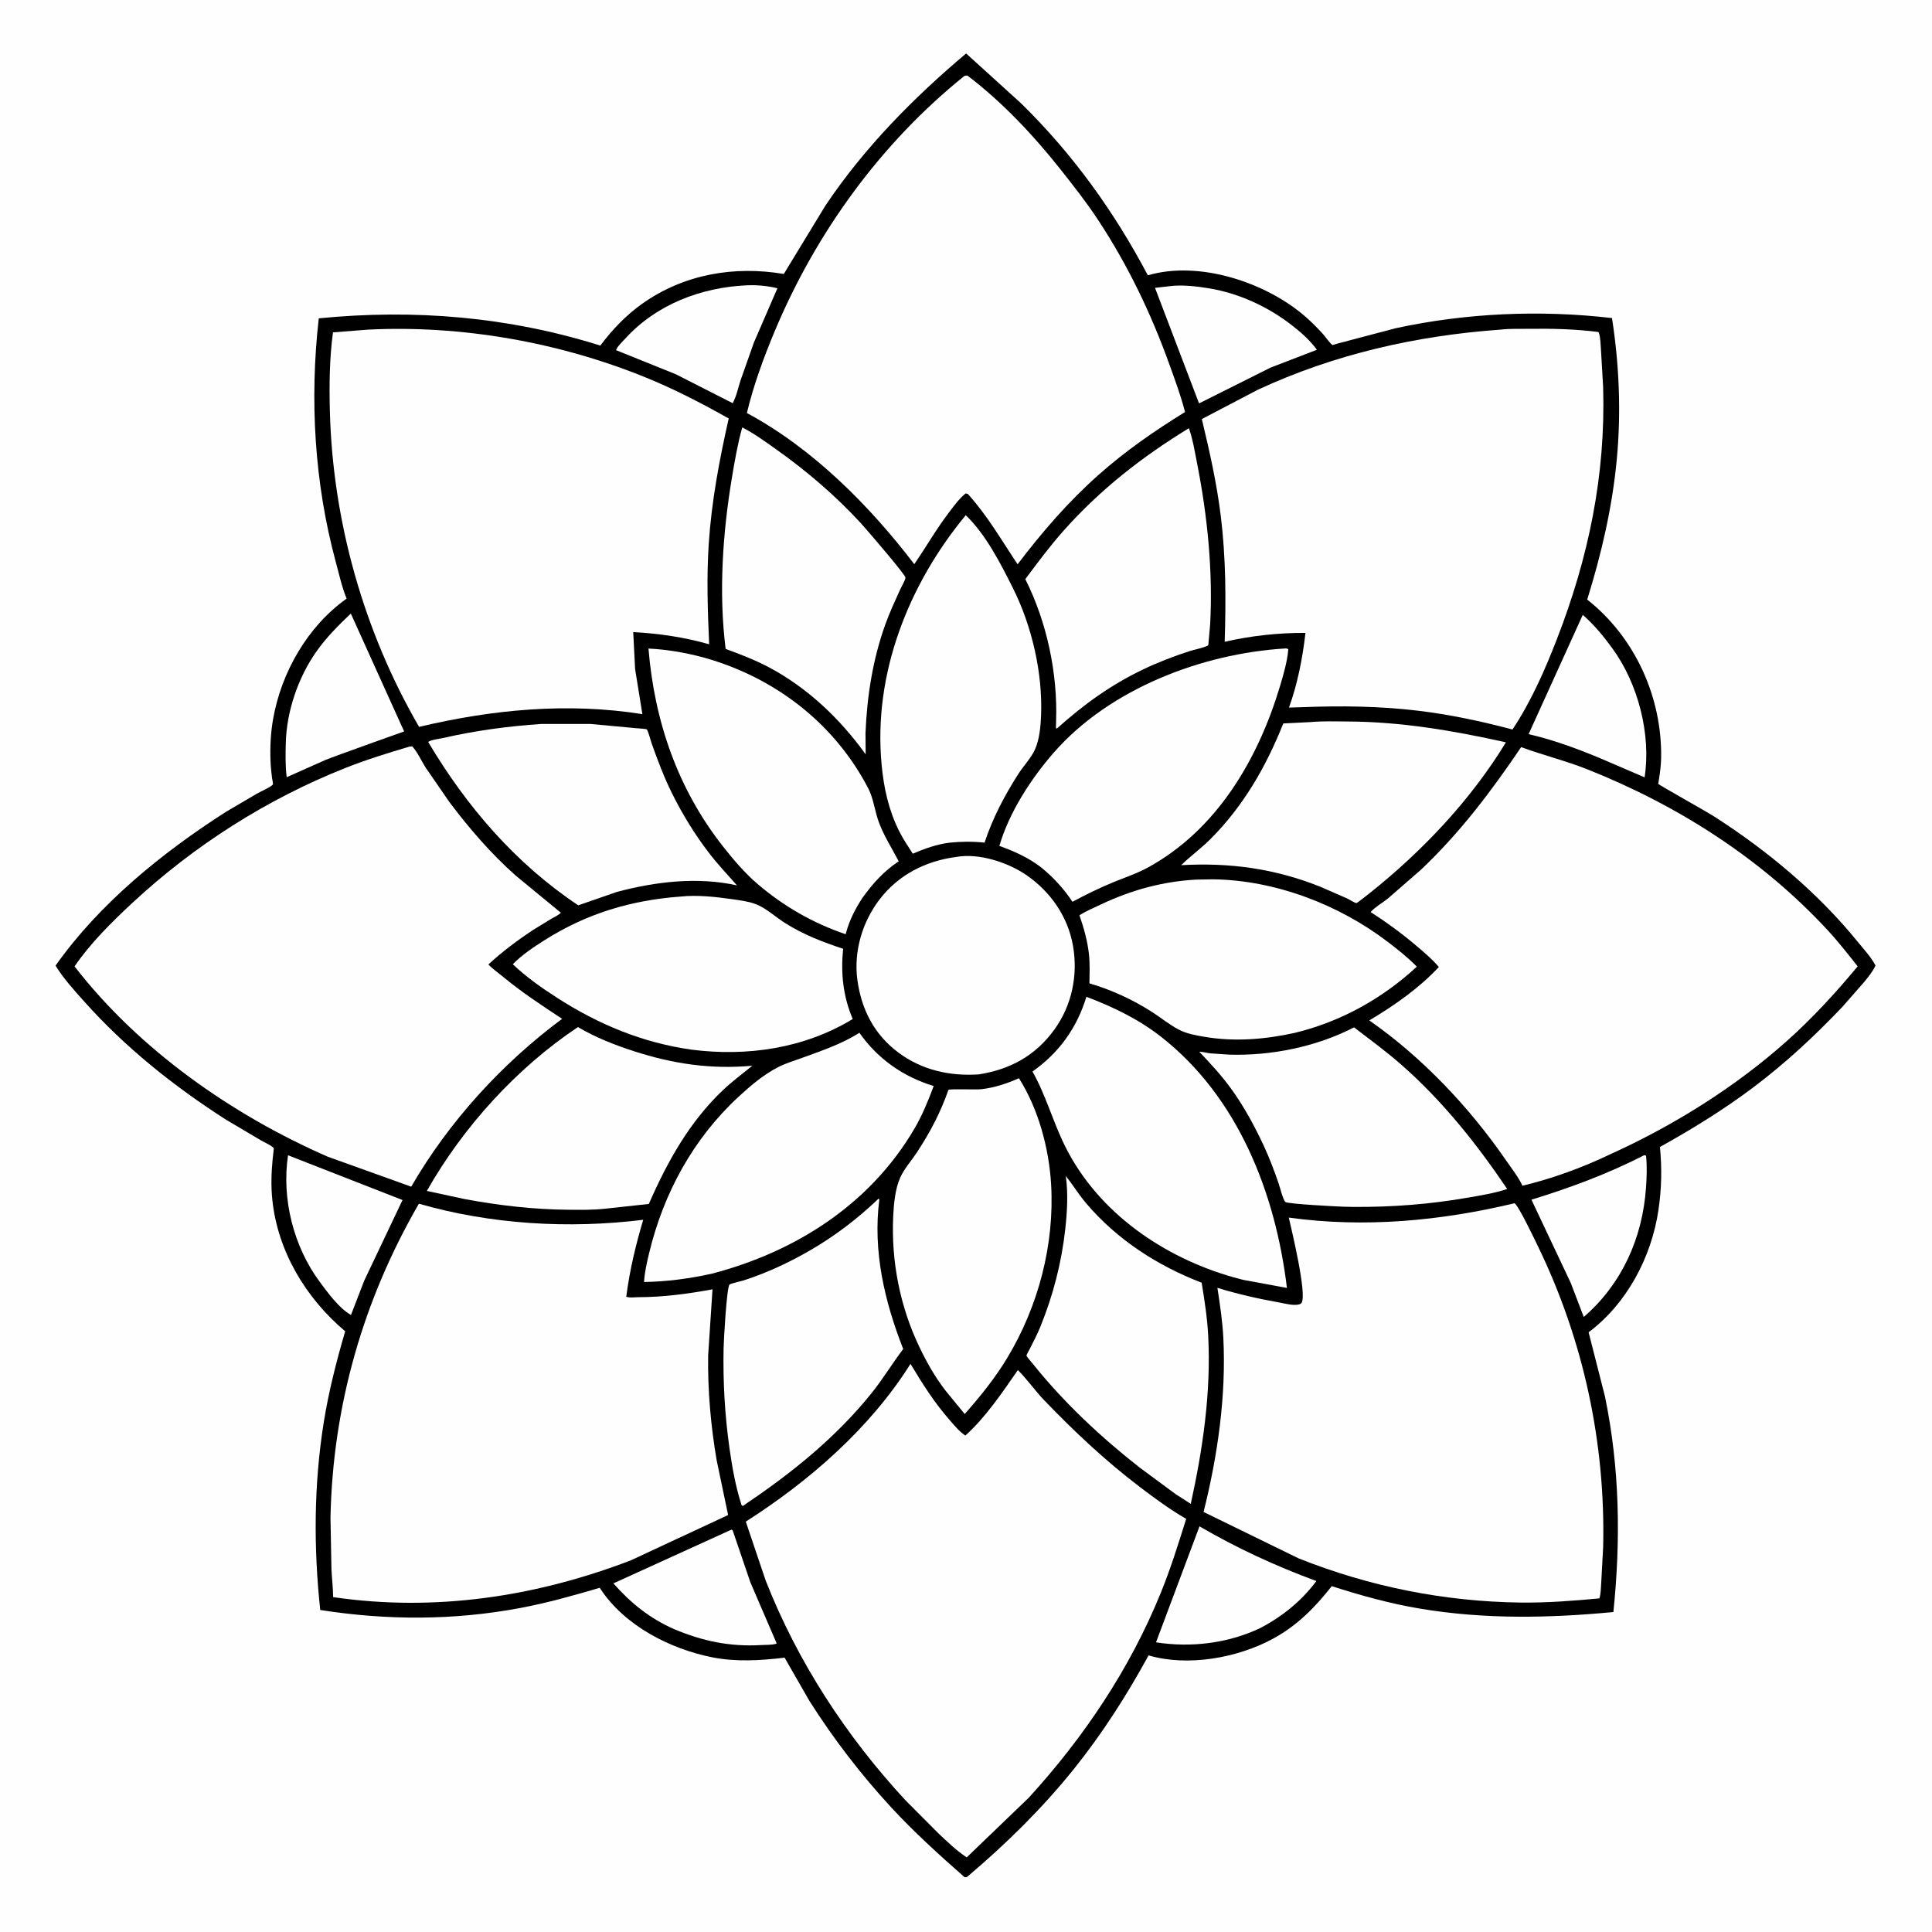 <svg version="1.1" xmlns="http://www.w3.org/2000/svg" style="display: block;" viewBox="0 0 2048 2048" width="1024" height="1024">
<path transform="translate(0,0)" fill="rgb(254,254,254)" d="M -0 -0 L 2048 0 L 2048 2048 L -0 2048 L -0 -0 z"/>
<path transform="translate(0,0)" fill="rgb(0,0,0)" d="M 1024.12 56.678 L 1082.22 109.384 C 1137.17 163.199 1180.9 223.993 1216.78 291.843 C 1270.96 275.913 1341.33 299.107 1383.16 335.115 C 1390.02 341.019 1396.52 347.594 1402.58 354.304 C 1404.77 356.723 1410.11 364.504 1412.66 365.766 C 1412.77 365.817 1416.42 364.592 1416.86 364.454 L 1479.55 347.909 C 1554.42 331.729 1632.73 328.323 1708.77 337.163 C 1716.45 386.558 1718.55 437.178 1713.86 487 C 1709.07 537.744 1697.65 586.995 1682.51 635.581 C 1733.17 675.495 1761.95 739.083 1760.87 803.5 C 1760.74 811.232 1759.71 818.848 1758.51 826.474 C 1758.47 826.732 1757.76 830.902 1757.79 830.95 C 1758.54 832.06 1809.2 860.491 1816 864.828 C 1872.91 901.124 1927.1 946.317 1969.65 998.818 C 1976 1006.65 1983.39 1014.5 1988.11 1023.42 C 1985.29 1029.86 1980.53 1035.49 1976.13 1040.92 L 1952.89 1067.44 C 1923.38 1098.45 1892.52 1127.14 1858.28 1152.88 C 1827.05 1176.36 1793.7 1196.87 1759.6 1215.85 C 1761.83 1238.63 1761.36 1260.11 1758.01 1282.75 C 1750.66 1332.53 1724.59 1381.88 1683.99 1412.27 L 1701.33 1480.3 C 1716.99 1556.24 1718.16 1631.96 1710.25 1708.84 C 1641.8 1715.34 1573.84 1716.63 1505.71 1705.29 C 1473.7 1699.96 1442.57 1691.31 1411.71 1681.39 C 1393.71 1704.28 1374.99 1723.24 1349.17 1737.24 C 1311.65 1757.58 1258.96 1766.95 1217.55 1754.78 C 1194.2 1797.39 1168.5 1837.72 1138 1875.66 C 1104.82 1916.94 1066.77 1954.28 1026.46 1988.5 C 1024.59 1989.9 1025.04 1990.05 1022.5 1989.9 C 995.935 1966.62 968.917 1942.11 944.944 1916.15 C 912.736 1881.26 883.608 1843.35 858.163 1803.27 L 831.694 1757.19 C 806.381 1760.2 780.218 1761.85 755.037 1756.83 C 710.271 1747.9 662.265 1723.38 636.506 1684.3 L 635.748 1683.13 C 607.713 1691.38 579.759 1699.26 551 1704.64 C 480.668 1717.79 410.015 1717.71 339.461 1706.66 C 332.389 1640.39 332.646 1573.9 343.154 1507.95 C 348.394 1475.07 356.589 1443.14 365.904 1411.22 C 324.203 1376.07 294.329 1326.55 288.662 1271.67 C 287.188 1257.38 287.63 1243.27 288.988 1229 C 289.09 1227.93 290.38 1217.31 290.227 1217.11 C 288.216 1214.47 280.013 1210.8 276.962 1209.04 L 239.041 1186.59 C 183.643 1150.96 132.954 1110.52 88.963 1061.31 C 78.441 1049.54 67.142 1037.07 58.889 1023.61 C 105.39 957.797 171.752 904.017 239.215 860.769 L 272.332 841.304 C 277.257 838.561 283.093 836.217 287.656 833.05 C 287.787 832.959 289.235 831.824 289.288 831.594 C 289.627 830.12 288.594 826.503 288.373 824.766 C 287.605 818.73 286.99 812.712 286.755 806.627 C 286.184 791.844 286.912 777.11 289.446 762.527 C 298.062 712.923 325.984 663.949 367.433 634.566 C 362.418 622.361 359.399 608.484 355.951 595.741 C 333.242 511.806 328.16 423.676 337.901 337.445 C 439.473 327.45 538.794 335.716 636.399 366.32 C 648.896 349.51 663.668 334.09 680.789 321.941 C 724.901 290.641 778.324 281.535 830.864 290.418 L 875.056 217.812 C 916.005 156.777 968.08 103.911 1024.12 56.678 z"/>
<path transform="translate(0,0)" fill="rgb(254,254,254)" d="M 1743.02 1224.5 L 1744.85 1225.05 C 1746.08 1236.26 1745.6 1247.76 1744.83 1259 C 1741.15 1312.17 1719.39 1360.9 1678.87 1396.04 L 1664.98 1359.78 L 1623.4 1271.72 C 1664.44 1259.12 1704.78 1244.17 1743.02 1224.5 z"/>
<path transform="translate(0,0)" fill="rgb(254,254,254)" d="M 305.322 1224.64 L 426.682 1272.08 L 386.008 1357.74 L 372.057 1393.93 C 359.391 1386.76 347.71 1370.63 339.103 1359.06 C 311.208 1321.57 298.381 1270.8 305.322 1224.64 z"/>
<path transform="translate(0,0)" fill="rgb(254,254,254)" d="M 1677.81 651.761 C 1690.07 662.551 1699.7 674.306 1709.29 687.464 C 1736.4 724.653 1750.38 778.379 1743.34 824.029 L 1706.17 808.037 C 1679.56 796.399 1649.9 785.124 1621.65 778.506 L 1620.39 778.222 L 1677.81 651.761 z"/>
<path transform="translate(0,0)" fill="rgb(254,254,254)" d="M 1239.49 303.397 C 1252.7 301.632 1268.67 303.484 1281.75 305.66 C 1313.56 310.949 1344.62 325.337 1369.93 345.187 C 1379.44 352.646 1388.87 360.91 1395.94 370.777 L 1346.72 389.73 L 1271.04 427.621 L 1224.36 305.134 L 1239.49 303.397 z"/>
<path transform="translate(0,0)" fill="rgb(254,254,254)" d="M 775.296 1621.5 C 776.954 1622.43 776.495 1621.77 776.982 1623.22 L 795.492 1677.49 L 823.323 1742.08 L 822.498 1742.55 C 818.061 1743.81 811.306 1743.56 806.61 1743.84 C 773.914 1745.75 744.694 1739.66 714.682 1726.98 C 688.92 1715.68 668.8 1699.49 650.216 1678.45 L 775.296 1621.5 z"/>
<path transform="translate(0,0)" fill="rgb(254,254,254)" d="M 1271.52 1617.99 C 1311.31 1641.19 1352.23 1660.07 1395.44 1675.97 C 1379.52 1697.23 1359.01 1713.84 1335.5 1726.01 C 1301.48 1742.06 1262.56 1746.74 1225.44 1740.93 L 1271.52 1617.99 z"/>
<path transform="translate(0,0)" fill="rgb(254,254,254)" d="M 791.614 302.443 C 802.51 301.966 813.508 302.997 824.094 305.558 L 799.154 363.135 L 785.02 403.173 C 782.531 410.702 780.556 420.59 776.663 427.389 L 716.338 396.697 L 653.046 371.199 C 654.141 367.45 659.838 362.171 662.522 359.215 C 695.721 322.649 743.185 304.656 791.614 302.443 z"/>
<path transform="translate(0,0)" fill="rgb(254,254,254)" d="M 371.882 650.395 L 428.388 775.341 C 428.347 775.391 356.978 800.705 344.731 805.691 L 303.92 823.856 C 302.376 811.926 302.636 799.108 302.973 787.069 C 303.907 753.702 316.166 717.935 335.381 690.682 C 346.001 675.618 358.579 663.025 371.882 650.395 z"/>
<path transform="translate(0,0)" fill="rgb(254,254,254)" d="M 1435.33 1089.04 C 1452.11 1101.93 1469.26 1114.43 1485.18 1128.39 C 1529.01 1166.81 1565.18 1212.26 1597.69 1260.37 C 1584.43 1264.84 1570.07 1267.1 1556.33 1269.5 C 1515.95 1276.55 1476.06 1279.64 1435.07 1279.38 L 1424.66 1279.17 C 1418.86 1279.02 1364.94 1276.33 1362.6 1274.14 C 1359.94 1271.65 1356.64 1258.04 1355.3 1254.18 C 1350.63 1240.71 1345.65 1227.47 1339.64 1214.53 C 1329.97 1193.71 1318.23 1172.17 1304.72 1153.63 C 1294.64 1139.81 1283.04 1127.25 1271.28 1114.88 C 1275.09 1114.92 1279.17 1116.16 1283 1116.6 L 1303.27 1117.96 C 1347.96 1119.3 1395.51 1109.57 1435.33 1089.04 z"/>
<path transform="translate(0,0)" fill="rgb(254,254,254)" d="M 931.414 1270.5 L 932.113 1271.62 C 925.147 1326.35 937.604 1379.35 957.437 1430.02 C 945.828 1445.28 935.99 1461.72 923.942 1476.73 C 886.939 1522.83 840.468 1560.58 791.644 1593.48 L 787.517 1596.5 L 786.094 1595.5 C 779.816 1576.06 776.155 1555.53 773.299 1535.33 C 768.327 1500.17 766.307 1464.49 767.043 1429 C 767.203 1421.27 770.252 1364.77 773.316 1361.73 C 774.486 1360.57 786.35 1357.93 788.563 1357.2 C 802.008 1352.82 815.146 1347.6 827.936 1341.57 C 866.945 1323.18 900.293 1300.3 931.414 1270.5 z"/>
<path transform="translate(0,0)" fill="rgb(254,254,254)" d="M 1260.28 453.912 C 1264.49 465.888 1266.57 478.992 1269.02 491.45 C 1279.97 547.085 1285.85 605.484 1282.8 662.17 L 1281.2 679.969 C 1281.16 680.346 1280.97 683.655 1280.78 683.887 C 1279.24 685.84 1264.63 689.056 1261.13 690.181 C 1244.37 695.57 1227.71 701.987 1211.83 709.583 C 1177.25 726.128 1148.95 746.675 1120.5 772.145 L 1119.31 772 L 1119.5 764.886 C 1121.32 713.878 1109.78 659.515 1086.87 613.872 C 1100.04 596.323 1112.93 578.825 1127.55 562.422 C 1166.42 518.808 1210.59 484.29 1260.28 453.912 z"/>
<path transform="translate(0,0)" fill="rgb(254,254,254)" d="M 1129.75 1246.49 C 1137.26 1256 1143.52 1266.27 1151.44 1275.6 C 1184.02 1314 1227 1341.78 1273.8 1359.71 C 1276.86 1378.22 1279.72 1396.8 1280.72 1415.56 C 1283.89 1475.53 1275.1 1535.73 1262.26 1594.16 L 1246.22 1583.84 L 1208.41 1555.92 C 1167.4 1523.82 1128.22 1487.28 1095.59 1446.63 C 1094.57 1445.36 1088.13 1437.81 1088.13 1437.24 C 1088.14 1435.75 1090.88 1431.29 1091.64 1429.81 C 1095.62 1422 1099.64 1414.25 1102.94 1406.12 C 1116.46 1372.81 1125.35 1338.2 1129.28 1302.46 C 1131.22 1284.78 1132.3 1265.94 1130 1248.27 L 1129.75 1246.49 z"/>
<path transform="translate(0,0)" fill="rgb(254,254,254)" d="M 573.887 767.424 L 626.137 767.447 L 674.272 771.909 C 675.82 772.084 684.786 772.528 685.61 773.201 C 686.944 774.291 689.93 785.685 690.782 788.065 C 697.237 806.104 703.835 823.828 712.385 841 C 723.537 863.397 736.468 884.53 751.741 904.385 C 760.869 916.252 771.303 927.356 781.241 938.552 C 739.496 929.226 694.588 934.58 653.734 945.532 L 612.945 959.666 C 546.388 915.272 494.457 854.874 453.846 786.434 C 457.49 784.089 465.151 783.333 469.51 782.342 C 504.387 774.412 538.248 769.839 573.887 767.424 z"/>
<path transform="translate(0,0)" fill="rgb(254,254,254)" d="M 1389.53 765.42 C 1402.27 764.256 1415.69 764.745 1428.52 764.81 C 1485.89 765.101 1540.53 774.522 1596.33 786.902 C 1559.02 848.219 1507.38 902.674 1451.44 947.144 C 1450.19 948.119 1438.43 957.383 1437.96 957.324 C 1435.68 957.036 1430.52 953.581 1428.22 952.5 L 1399.67 940.022 C 1351.29 920.69 1303.88 914.243 1252.12 917.112 C 1261.96 907.446 1273.21 899.351 1283.01 889.568 C 1318.09 854.559 1342.11 812.591 1360.35 766.887 L 1389.53 765.42 z"/>
<path transform="translate(0,0)" fill="rgb(254,254,254)" d="M 612.647 1088.74 C 631.401 1099.8 651.282 1107.62 671.941 1114.31 C 713.59 1127.8 753.887 1133.72 797.556 1129.69 C 787.256 1138.07 776.608 1145.9 766.93 1155.03 C 730.892 1189.02 707.471 1231.3 687.795 1276.24 L 640.754 1281.35 C 628.23 1282.71 614.94 1282.47 602.339 1282.38 C 565.493 1282.09 528.636 1277.8 492.441 1271.04 L 452.493 1262.44 C 490.773 1194.72 547.928 1131.84 612.647 1088.74 z"/>
<path transform="translate(0,0)" fill="rgb(254,254,254)" d="M 786.82 453.08 C 799.339 459.445 811.304 468.185 822.736 476.302 C 855.581 499.624 885.119 524.918 912.486 554.532 C 917.946 560.439 960.057 609.481 959.839 612.267 C 959.607 615.244 955.475 622.082 954.151 625.024 C 948.692 637.158 943.095 649.132 938.573 661.667 C 925.189 698.777 919.055 737.901 917.464 777.182 L 917.655 799.614 C 890.404 761.912 856.519 729.452 815.244 707.447 C 800.531 699.603 784.814 693.668 769.21 687.857 C 761.741 628.434 766.049 564.975 775.925 506 C 778.876 488.377 781.971 470.284 786.82 453.08 z"/>
<path transform="translate(0,0)" fill="rgb(254,254,254)" d="M 1013.73 908.38 C 1037.62 904.084 1068.39 914.148 1088.02 927.63 C 1113.7 945.277 1132.08 971.782 1137.44 1002.68 C 1142.83 1033.78 1136.27 1065.66 1117.74 1091.31 C 1097.64 1119.13 1070.61 1133.78 1037.25 1138.94 C 1006.55 1140.83 977.537 1134.44 952.5 1115.88 C 926.734 1096.77 913.095 1070.05 908.854 1038.76 C 904.793 1008.78 914 977.508 932.268 953.582 C 952.395 927.22 981.327 912.627 1013.73 908.38 z"/>
<path transform="translate(0,0)" fill="rgb(254,254,254)" d="M 721.271 950.411 C 738.961 948.476 758.711 950.687 776.224 953.195 C 784.603 954.395 794.467 955.67 802.332 958.902 C 812.404 963.04 823.048 972.725 832.523 978.674 C 851.846 990.806 872.178 998.661 893.753 1005.73 C 891.141 1031.73 893.655 1056.04 903.932 1080.2 C 852.46 1111.47 791.873 1120.23 732.8 1112.65 C 681.236 1105.32 634.637 1086.03 591 1058 C 574.148 1047.18 558.156 1035.94 543.587 1022.15 C 553.06 1012.34 565.69 1003.96 577.172 996.676 C 621.806 968.377 668.726 954.309 721.271 950.411 z"/>
<path transform="translate(0,0)" fill="rgb(254,254,254)" d="M 1080.13 1142.97 C 1100.75 1175.52 1111.99 1217.27 1114.22 1255.47 C 1117.95 1319.3 1100.65 1384.89 1067.66 1439.53 C 1054.72 1460.96 1039.19 1480.23 1022.63 1498.92 L 1002.86 1474.81 C 991.591 1460.49 982.442 1444.29 974.589 1427.87 C 953.871 1384.58 944.626 1336.89 946.84 1289.01 C 947.436 1276.12 948.945 1260.01 954.346 1248.12 C 958.562 1238.85 966.129 1230.4 971.757 1221.89 C 985.786 1200.66 997.007 1179.29 1005.42 1155.23 C 1007.08 1154.18 1034.87 1155.21 1040.1 1154.62 C 1054.09 1153.06 1067.32 1148.62 1080.13 1142.97 z"/>
<path transform="translate(0,0)" fill="rgb(254,254,254)" d="M 1023.73 546.145 C 1044.79 566.228 1060.67 597.287 1073.61 623.134 C 1093.9 663.64 1105.37 713.292 1103.57 758.624 C 1103.11 770.196 1101.92 783.342 1097.29 794.087 C 1093.47 802.959 1084.81 812.102 1079.46 820.457 C 1064.74 843.468 1052.26 867.232 1043.67 893.22 C 1031.06 891.906 1019.08 891.988 1006.45 893.28 C 993.058 894.98 979.919 899.63 967.57 904.941 C 962.423 896.841 957.051 889.017 952.808 880.381 C 941.824 858.022 936.855 835.147 934.539 810.5 C 925.495 714.252 962.99 619.596 1023.73 546.145 z"/>
<path transform="translate(0,0)" fill="rgb(254,254,254)" d="M 1267.94 932.42 L 1286 932.114 C 1351.5 932.984 1419.09 958.775 1470.94 998.317 C 1481.74 1006.56 1492.41 1014.98 1501.9 1024.72 C 1465.08 1058.72 1421.16 1083.11 1372.3 1094.93 C 1340.93 1101.82 1308.81 1104.48 1277 1099.09 C 1267.41 1097.46 1258.19 1095.91 1249.44 1091.36 C 1239.72 1086.3 1230.65 1078.82 1221.39 1072.87 C 1200.92 1059.72 1178.21 1049.2 1154.85 1042.42 C 1154.97 1032.4 1155.43 1022.04 1154.39 1012.08 C 1152.91 997.863 1148.92 983.624 1144.25 970.173 C 1151.46 965.707 1159.65 962.219 1167.33 958.592 C 1199.29 943.504 1232.55 934.354 1267.94 932.42 z"/>
<path transform="translate(0,0)" fill="rgb(254,254,254)" d="M 687.411 687.499 C 709.742 688.504 734.308 693.147 755.562 699.85 C 826.544 722.236 886.013 769.498 920.478 835.886 C 925.822 846.178 927.456 860.239 931.529 871.341 C 936.963 886.152 945.418 899.083 952.664 913.005 C 936.943 923.484 925.648 936.052 914.563 951.252 C 906.697 963.225 900.518 975.12 896.811 989.001 L 896.468 990.317 C 862.039 978.75 830.639 960.638 803.042 937.047 C 789.442 925.421 777.387 911.227 766.327 897.159 C 718.267 836.033 693.749 764.48 687.411 687.499 z"/>
<path transform="translate(0,0)" fill="rgb(254,254,254)" d="M 911.02 1094.8 C 930.43 1122.56 957.557 1141.45 989.755 1151.24 C 983.911 1166.84 977.775 1182.02 969.324 1196.44 C 922.156 1276.9 843.004 1327.17 754.046 1350.29 C 730.261 1355.45 707.074 1358.57 682.722 1358.98 C 683.261 1348.99 685.712 1338.24 688.052 1328.52 C 703.368 1264.83 734.805 1206.99 783.102 1162.42 C 795.931 1150.58 809.671 1138.94 825.315 1130.99 C 833.212 1126.98 842.148 1124.34 850.478 1121.31 C 870.232 1114.13 891.738 1106.77 909.644 1095.66 L 911.02 1094.8 z"/>
<path transform="translate(0,0)" fill="rgb(254,254,254)" d="M 1361.9 687.428 C 1363.76 687.303 1364.05 687.411 1365.67 688.131 C 1364.53 701.469 1360.5 715.281 1356.64 728.077 C 1333.31 805.348 1289.79 879.581 1217 919.5 C 1205.01 926.074 1192.05 930.255 1179.46 935.474 C 1164.86 941.529 1150.78 948.459 1136.86 955.943 C 1127.58 941.937 1116.48 929.86 1103.43 919.288 C 1089.7 908.876 1075.46 902.514 1059.38 896.706 C 1069.58 861.328 1093.11 825.116 1117.26 797.561 C 1176.3 730.19 1273.87 692.87 1361.9 687.428 z"/>
<path transform="translate(0,0)" fill="rgb(254,254,254)" d="M 1151.64 1056.67 C 1179.97 1067.36 1207.02 1080.41 1230.97 1099.18 C 1312.46 1163.04 1352.13 1264.88 1364.2 1365.27 L 1317.97 1356.74 L 1307.5 1353.97 C 1233.7 1333.02 1164.48 1285.74 1129.39 1215.75 C 1116.26 1189.57 1108.96 1161.56 1094.47 1135.85 C 1122.85 1115.81 1141.44 1089.76 1151.64 1056.67 z"/>
<path transform="translate(0,0)" fill="rgb(254,254,254)" d="M 390.003 349.424 C 489.227 344.487 592.101 362.642 684 399.924 C 714.545 412.315 743.771 427.455 772.467 443.608 C 762.551 487.483 754.234 531.638 751.291 576.593 C 748.96 612.183 750.144 647.391 751.749 682.958 C 724.963 675.378 698.979 671.592 671.24 670.026 L 673.241 709.239 L 680.957 757.018 C 601.616 744.429 521.948 752.086 444.237 770.511 C 385.472 669.083 352.641 552.496 349.665 435.418 C 348.964 407.867 349.266 379.652 352.973 352.335 L 390.003 349.424 z"/>
<path transform="translate(0,0)" fill="rgb(254,254,254)" d="M 433.818 791.5 L 437.005 791.192 C 442.612 797.36 446.614 806.416 451.125 813.551 L 476.312 850.13 C 497.322 878.097 520.3 904.699 546.467 927.996 L 594.523 967.532 C 591.978 970.197 587.83 971.965 584.6 973.833 L 566.005 985.202 C 548.988 996.368 532.615 1008.56 517.685 1022.41 C 522.168 1027.07 527.711 1030.83 532.683 1034.97 C 552.623 1051.57 574.242 1065.73 595.874 1080 C 532.063 1127.32 475.786 1189.05 435.897 1257.93 L 347.382 1226.14 C 245.846 1181.76 147.129 1112.47 79.03 1024.42 C 95.59 1000.04 118.622 977.278 140.119 957.29 C 205.85 896.172 283.053 846.955 366.575 813.906 C 388.603 805.19 411.126 798.235 433.818 791.5 z"/>
<path transform="translate(0,0)" fill="rgb(254,254,254)" d="M 1022.3 80.5 C 1023.41 80.204 1024.35 80.148 1025.5 80.085 C 1062.1 107.915 1094.96 142.742 1123.47 178.682 C 1137.51 196.378 1151.53 214.185 1163.97 233.062 C 1195.69 281.202 1220.33 332.593 1239.77 386.766 C 1245.7 403.294 1251.84 419.719 1256.16 436.76 C 1223.72 456.78 1192.74 478.27 1164.19 503.659 C 1132.17 532.137 1104.57 564.132 1078.7 598.158 C 1061.36 572.308 1046.93 546.78 1025.86 523.5 L 1023.54 523.055 C 1016.68 528.679 1011.24 536.266 1005.89 543.289 C 992.472 560.908 981.663 579.87 969.169 598.051 C 921.523 535.672 861.462 475.28 791.726 437.828 C 798.8 408.232 809.572 378.895 821.322 350.86 C 865.077 246.465 933.868 151.608 1022.3 80.5 z"/>
<path transform="translate(0,0)" fill="rgb(254,254,254)" d="M 444.041 1275.98 C 520.427 1297.98 603.161 1302.78 681.838 1293.03 C 673.781 1320.2 667.502 1346.38 663.869 1374.5 C 666.649 1375.96 673.13 1375.09 676.363 1375.08 C 703.207 1375.01 728.94 1371.58 755.286 1366.73 L 750.676 1436.84 C 750.098 1473.56 753.473 1511.76 759.698 1548 L 771.832 1605.98 L 668.658 1654.06 C 567.493 1692.78 460.808 1708.77 353.118 1693.01 C 353.066 1683.35 351.881 1673.65 351.367 1664 L 350.317 1608.92 C 352.712 1490.63 384.806 1378.35 444.041 1275.98 z"/>
<path transform="translate(0,0)" fill="rgb(254,254,254)" d="M 1612.48 791.966 C 1635.53 800.529 1659.6 806.362 1682.53 815.479 C 1778.21 853.518 1866.51 909.676 1936.85 985.448 C 1948.32 997.798 1958.74 1011.18 1969.22 1024.37 C 1945.87 1052.46 1921.33 1079.27 1894.03 1103.61 C 1839.11 1152.58 1773.59 1193.44 1706.69 1223.67 C 1677.96 1237.51 1644.91 1249.59 1613.85 1256.91 C 1609.42 1247.44 1602.23 1238.39 1596.26 1229.74 C 1557.55 1173.62 1507.49 1120.7 1451.5 1081.68 C 1477.99 1065.89 1504.09 1047.7 1525.24 1025.07 C 1518.2 1016.7 1509.45 1009.39 1501.12 1002.33 C 1485.74 989.308 1469.87 977.686 1452.93 966.783 C 1457.65 961.454 1465.62 956.961 1471.27 952.413 L 1506.05 922.135 C 1547.41 883.075 1580.77 838.905 1612.48 791.966 z"/>
<path transform="translate(0,0)" fill="rgb(254,254,254)" d="M 1590.57 349.414 C 1599.96 348.282 1610.21 348.689 1619.71 348.559 C 1644.6 348.219 1669.68 348.766 1694.38 351.941 L 1695.03 353.315 C 1696.71 358.612 1696.67 365.827 1697.12 371.384 L 1699.4 410.429 C 1702.14 503.913 1683.94 591.154 1650.19 678 C 1637.42 710.854 1622.83 743.896 1603.29 773.324 C 1570.23 764.533 1537.01 757.443 1503 753.368 C 1462.52 748.517 1421.95 748.034 1381.25 749.619 L 1366.37 750.067 C 1375.46 724.933 1380.87 697.405 1383.83 670.899 C 1354.99 670.748 1326.37 673.936 1298.22 680.286 C 1299.62 635.694 1299.54 591.587 1294.11 547.224 C 1289.83 512.23 1282.19 478.452 1273.98 444.219 L 1333.29 413.174 C 1414.84 375.317 1501.17 355.82 1590.57 349.414 z"/>
<path transform="translate(0,0)" fill="rgb(254,254,254)" d="M 965.161 1445.74 C 977.76 1466.8 990.584 1487 1006.85 1505.52 C 1011.98 1511.36 1016.79 1517.41 1023.32 1521.74 C 1044.71 1502.55 1062.64 1475.89 1078.98 1452.35 C 1089.02 1462.33 1097.18 1474.22 1107.02 1484.46 C 1138.93 1517.68 1171.92 1548.61 1208.6 1576.51 C 1224.16 1588.34 1240.49 1600.31 1257.39 1610.09 C 1249.12 1636.52 1240.88 1662.94 1230.43 1688.62 C 1197.62 1769.27 1149.03 1841.55 1090.54 1905.66 L 1024.75 1968.9 C 1013.79 1961.63 1004.13 1952.32 994.625 1943.29 L 959.953 1908.5 C 897.041 1840.57 845.547 1761.75 811.659 1675.44 L 790.571 1612.99 C 858.066 1569.87 922.307 1513.98 965.161 1445.74 z"/>
<path transform="translate(0,0)" fill="rgb(254,254,254)" d="M 1605.42 1275.5 C 1609.44 1277.37 1627.16 1314.65 1630.35 1321.24 C 1678.52 1420.61 1701.92 1529.21 1699.43 1639.59 L 1697.34 1678.13 C 1696.91 1683.23 1697.07 1689.54 1695.4 1694.36 C 1667.61 1696.94 1639.94 1699.13 1612 1698.78 C 1530.98 1697.76 1451.86 1681.93 1376.63 1651.97 L 1275.83 1602.74 C 1290.74 1543.45 1299.9 1479.57 1296.79 1418.31 C 1295.89 1400.44 1293.23 1382.83 1290.5 1365.17 C 1312.32 1371.83 1333.34 1376.64 1355.77 1380.64 C 1361.63 1381.69 1370.04 1384.04 1376 1382.95 C 1377.37 1382.7 1378.92 1382.3 1379.72 1381.05 C 1385.71 1371.71 1368.78 1302.28 1366.17 1290.68 C 1446.21 1301.82 1527.16 1294.23 1605.42 1275.5 z"/>
</svg>